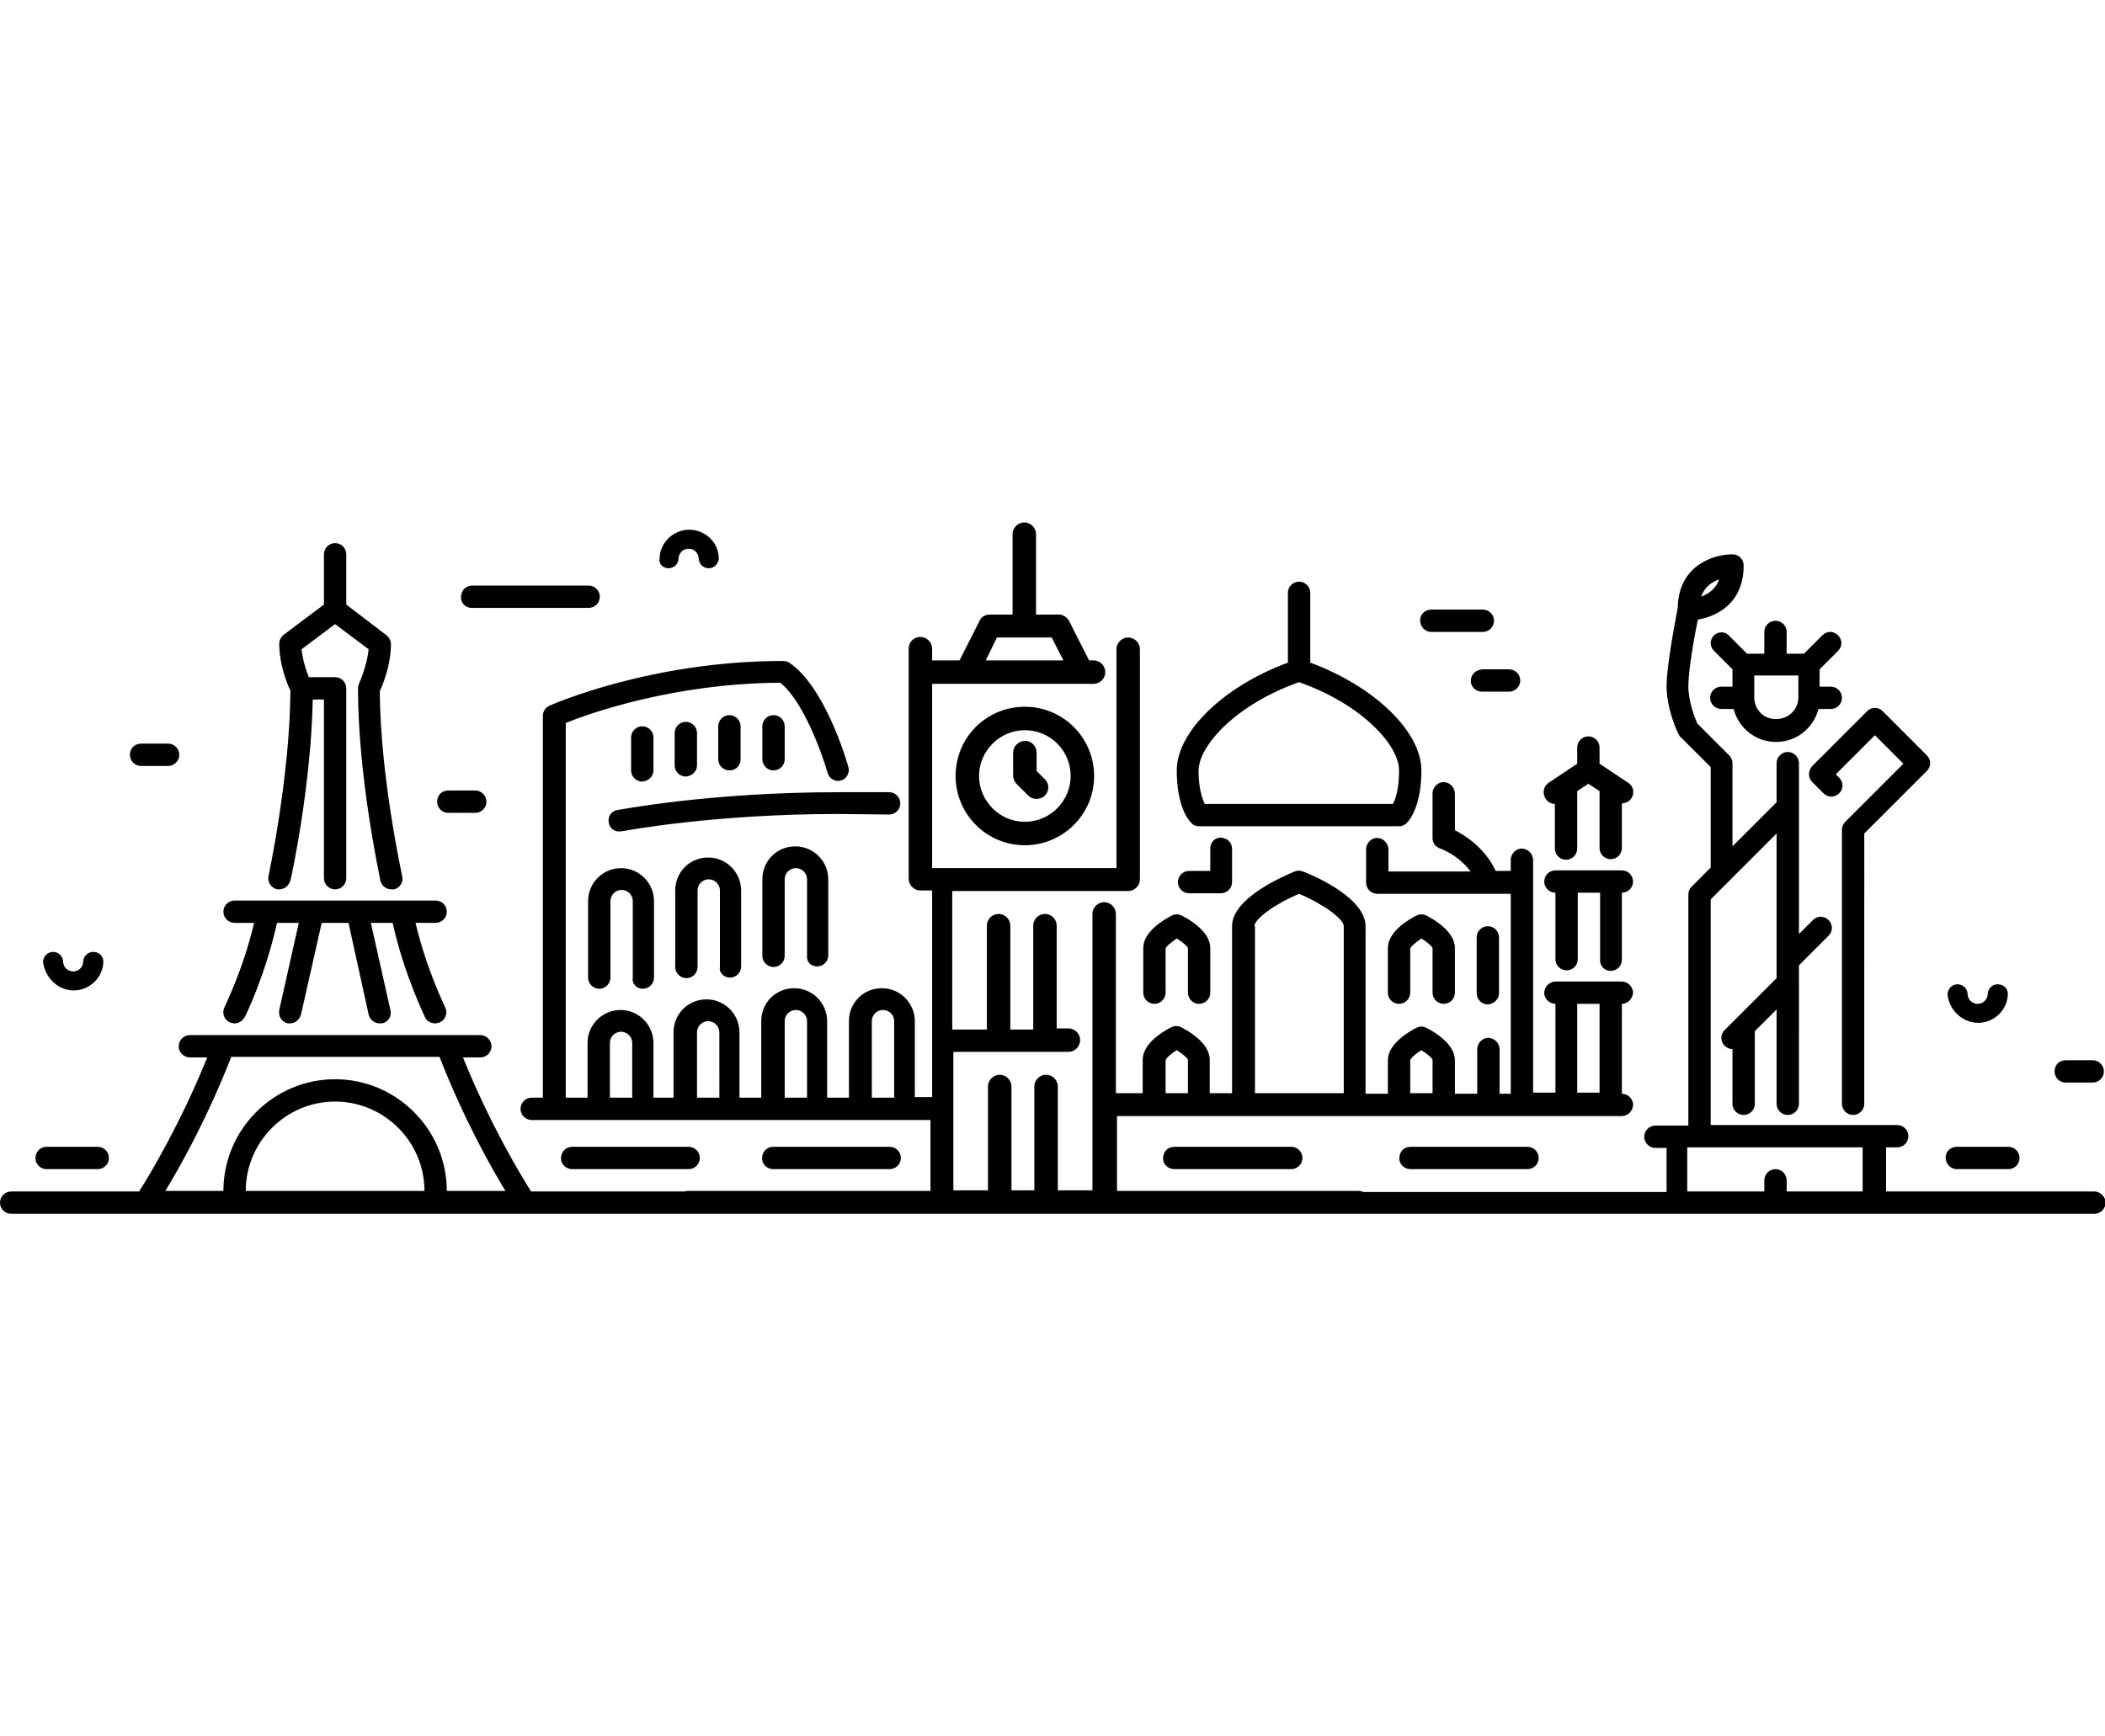 <?xml version="1.0" encoding="UTF-8"?> <svg xmlns="http://www.w3.org/2000/svg" viewBox="0 0 376.9 123.7" width="150"><path d="M80.3 52h4.8c1.1 0 2-.9 2-2s-.9-2-2-2h-4.8c-1 0-1.8.6-2 1.6-.2 1.3.7 2.4 2 2.4zM181.4 41.2v4.1c0 .5.2 1.1.6 1.5l2.1 2.1c.4.4.9.6 1.5.6.5 0 1.1-.2 1.5-.6.8-.8.8-2.1 0-2.9l-1.5-1.5v-3.3c0-1.1-.9-2.1-2.1-2.1-1.2.1-2.1 1-2.1 2.1z"></path><path d="M171.1 45.4c0 6.8 5.5 12.4 12.4 12.4 6.8 0 12.4-5.5 12.4-12.4 0-6.8-5.5-12.4-12.4-12.4s-12.4 5.5-12.4 12.4zm20.6 0c0 4.5-3.7 8.2-8.2 8.2-4.5 0-8.2-3.7-8.2-8.2 0-4.5 3.7-8.2 8.2-8.2s8.2 3.6 8.2 8.2zM115.1 83.5c1.1 0 2-.9 2-2V67.8c0-3.2-2.6-5.9-5.9-5.9-3.2 0-5.9 2.6-5.9 5.9v13.7c0 1.1.9 2 2 2s2-.9 2-2V67.8c0-1.1.9-2 2-2s2 .9 2 2v13.7c-.2 1.1.7 2 1.8 2zM130.7 81.5c1.1 0 2-.9 2-2V65.9c0-3.2-2.6-5.9-5.9-5.9s-5.9 2.6-5.9 5.9v13.7c0 1.1.9 2 2 2s2-.9 2-2V65.9c0-1.1.9-2 2-2s2 .9 2 2v13.7c-.2 1 .7 1.9 1.8 1.9zM110.5 51.5c-1.1.2-1.7 1.2-1.5 2.3.2 1.1 1.2 1.7 2.3 1.5.2 0 16-3.1 38.9-3.1l9 .1c1.1 0 2-.9 2-2s-.9-2-2-2h-9c-23.3 0-39.5 3.2-39.7 3.2zM146.3 79.5c1.1 0 2-.9 2-2V63.9c0-3.2-2.6-5.9-5.9-5.9s-5.9 2.6-5.9 5.9v13.7c0 1.1.9 2 2 2s2-.9 2-2V63.9c0-1.1.9-2 2-2s2 .9 2 2v13.7c-.1 1.1.7 1.9 1.8 1.9zM117 44.4v-5.9c0-1.1-.9-2-2-2s-2 .9-2 2v5.9c0 1.1.9 2 2 2 1.1-.1 2-.9 2-2zM124.8 43.5v-5.8c0-1.1-.9-2-2-2s-2 .9-2 2v5.8c0 1.1.9 2 2 2 1.2-.1 2-1 2-2zM132.6 42.4v-5.9c0-1.1-.9-2-2-2s-2 .9-2 2v5.9c0 1.1.9 2 2 2 1.2 0 2-.9 2-2zM140.5 42.4v-5.9c0-1.1-.9-2-2-2s-2 .9-2 2v5.9c0 1.1.9 2 2 2s2-.9 2-2zM49.6 65.7h.4c.9 0 1.7-.6 2-1.6.2-.7 3.7-17 4-32.4h2v32c0 1.1.9 2 2 2s2-.9 2-2v-34c0-1.1-.9-2-2-2h-4.7c-.5-1.2-1.1-3.1-1.3-5l6-4.5 6 4.5c-.3 3.1-1.7 6.1-1.7 6.1-.1.3-.2.6-.2.9 0 16 3.9 33.7 4 34.4.2.9 1 1.6 2 1.6h.4c1.1-.2 1.8-1.3 1.5-2.4 0-.2-3.9-17.6-4-33.1.6-1.2 2-4.8 2-8.4 0-.6-.3-1.2-.8-1.6L62 14.7v-9c0-1.1-.9-2-2-2s-2 .9-2 2v9l-7.2 5.4c-.5.4-.8 1-.8 1.6 0 3.7 1.4 7.2 2 8.4-.1 15.5-3.9 33-3.9 33.1-.3 1.1.4 2.2 1.5 2.5zM42 71.7h3.5c-2 8.5-5.3 15-5.3 15.1-.5 1-.1 2.2.9 2.7.3.1.6.2.9.2.7 0 1.4-.4 1.8-1.1.2-.3 3.7-7.5 5.8-16.9h3.9L50 87.3c-.2 1.1.4 2.1 1.5 2.4h.4c.9 0 1.7-.6 2-1.6l3.7-16.4h4.8L66 88.1c.2.9 1 1.6 2 1.6h.4c1.1-.2 1.8-1.3 1.5-2.4l-3.5-15.6h3.9c2.1 9.4 5.7 16.6 5.8 16.9.3.7 1.1 1.1 1.8 1.1.3 0 .6-.1.9-.2 1-.5 1.4-1.7.9-2.7 0-.1-3.3-6.6-5.3-15.1H78c1.1 0 2-.9 2-2s-.9-2-2-2H42c-1.1 0-2 .9-2 2s.9 2 2 2zM324.5 46.5l2 2c.8.8 2 .8 2.8 0 .8-.8.8-2 0-2.8l-.6-.6 7-7 5.1 5.1-10.4 10.4c-.4.4-.6.9-.6 1.4v49.1c0 1.1.9 2 2 2s2-.9 2-2V55.7L345 44.5c.8-.8.8-2 0-2.8l-7.9-7.9c-.8-.8-2-.8-2.8 0l-9.8 9.8c-.8.9-.8 2.1 0 2.9z"></path><path d="M375 119.8h-37.3v-7.9h2c1.1 0 2-.9 2-2s-.9-2-2-2h-33.4V67.5l3.4-3.4 8.4-8.4v25.9l-7.3 7.3-2 2c-.8.8-.8 2 0 2.8.4.4.9.6 1.4.6v9.8c0 1.1.9 2 2 2s2-.9 2-2v-13l3.9-3.9v16.9c0 1.1.9 2 2 2s2-.9 2-2V79.3l5.3-5.3c.8-.8.8-2 0-2.8-.8-.8-2-.8-2.8 0l-2.5 2.5V43.1c0-1.1-.9-2-2-2s-2 .9-2 2v7l-7.9 7.9V43.1c0-.5-.2-1-.6-1.4l-5.7-5.7c-.4-.9-1.6-3.9-1.6-6.7 0-2.8 1.1-9.1 1.7-11.9 3.5-.6 8.2-3 8.2-9.7 0-1.1-.9-2-2-2-3.4 0-9.7 2-9.8 9.6-.2 1.1-2 10.1-2 14 0 4.3 2.1 8.6 2.2 8.7.1.2.2.4.4.5l5.3 5.3v18l-3.4 3.4c-.4.4-.6.9-.6 1.4V108h-5.9c-1.1 0-2 .9-2 2s.9 2 2 2h2v7.9h-54.2c-.3-.1-.6-.2-.9-.2H200v-13.4h90.3c1.1 0 2-.8 2.1-1.9.1-1.1-.9-2.1-2-2.1V86.2c1.1 0 2-1 2-2.1-.1-1.1-1-1.9-2.1-1.9h-11.7c-1.1 0-2 .8-2.1 1.9-.1 1.1.9 2.1 2 2.1v15.9h-4V60.5c0-1.1-.8-2-1.9-2.1-1.1-.1-2.1.9-2.1 2v2h-2.7c-1.9-4.1-5.4-6.3-7.3-7.3v-6.5c0-1.1-.8-2-1.9-2.1-1.1-.1-2.1.9-2.1 2v8c0 .9.5 1.6 1.4 1.9 0 0 3.2 1.1 5.4 4.1h-14.7v-3.9c0-1.1-.8-2-1.9-2.1-1.1-.1-2.1.9-2.1 2v6c0 1.1.9 2 2 2h23.9v35.8h-2v-7.9c0-1.1-.8-2-1.9-2.1-1.1-.1-2.1.9-2.1 2v8h-4v-6c0-3-3.9-5.2-5.1-5.8-.6-.3-1.2-.3-1.8 0-1.2.6-5.1 2.8-5.1 5.8v6h-4v-30c0-4.9-8.6-8.8-11.2-9.8-.5-.2-1-.2-1.5 0-2.6 1.1-11.2 4.9-11.2 9.8v29.9h-4v-6c0-3-3.9-5.2-5.1-5.8-.6-.3-1.2-.3-1.8 0-1.2.6-5.1 2.8-5.1 5.8v6h-4.8V70.1c0-1.1-.9-2.1-2.1-2.1-1.1 0-2.1.9-2.1 2.1v49.5h-6.2V101c0-1.1-.9-2.1-2.1-2.1-1.1 0-2.1.9-2.1 2.1v18.6h-4.1V101c0-1.1-.9-2.1-2.1-2.1-1.1 0-2.1.9-2.1 2.1v18.6h-6.2V94.8h20.6c1.1 0 2.1-.9 2.1-2.1 0-1.1-.9-2.1-2.1-2.1h-2.1V72.2c0-1.1-.9-2.1-2.1-2.1-1.1 0-2.1.9-2.1 2.1v18.6h-4.1V72.2c0-1.1-.9-2.1-2.1-2.1-1.1 0-2.1.9-2.1 2.1v18.6h-6.2V66H202c1.1 0 2.1-.9 2.1-2.1V22.7c0-1.1-.9-2.1-2.1-2.1-1.1 0-2.1.9-2.1 2.1v39.2h-33v-33h28.9c1.1 0 2.1-.9 2.1-2.1 0-1.1-.9-2.1-2.1-2.1h-.8l-3.6-7.1c-.4-.7-1.1-1.1-1.8-1.1h-4.1V2.1c0-1.1-.9-2.1-2.1-2.1-1.1 0-2.1.9-2.1 2.1v14.4h-4.1c-.8 0-1.5.4-1.8 1.1l-3.6 7.1h-4.9v-2.1c0-1.1-.9-2.1-2.1-2.1s-2.1.9-2.1 2.1v41.2c0 1.1.9 2.1 2.1 2.1h2.1v37h-3.1V89.3c0-3.2-2.6-5.9-5.9-5.9S152 86 152 89.3V103h-3.9V89.3c0-3.2-2.6-5.9-5.9-5.9s-5.9 2.6-5.9 5.9V103h-3.9V91.3c0-3.2-2.6-5.9-5.9-5.9s-5.9 2.6-5.9 5.9V103H117v-9.8c0-3.2-2.6-5.9-5.9-5.9-3.2 0-5.9 2.6-5.9 5.9v9.8h-3.9V35.9c4.2-1.7 19.3-7.1 38.4-7.2 4.1 3.2 7.5 12.7 8.5 16.2.3 1 1.4 1.6 2.4 1.3 1-.3 1.6-1.4 1.3-2.4-.4-1.5-4.3-14.5-10.6-18.7-.3-.2-.7-.3-1.1-.3-23.6 0-41.1 7.7-41.8 8-.7.3-1.2 1-1.2 1.8V103h-2c-1.1 0-2 .9-2 2s.9 2 2 2h71.4v12.7h-43.3c-.2 0-.5 0-.7.1H95.1c-1.8-2.8-7.4-12.1-12.2-24H86c1.1 0 2-.9 2-2s-.9-2-2-2H34c-1.1 0-2 .9-2 2s.9 2 2 2h3.1c-4.8 11.9-10.4 21.2-12.2 24H2c-1.1 0-2 .9-2 2s.9 2 2 2h373c1.1 0 2-.9 2-2s-1-2-2-2zM307.8 10.2c-.6 1.8-2 2.6-3.2 3.1.6-1.8 2-2.7 3.2-3.1zm-25.4 76h4v15.9h-4V86.2zm-27.9 8.3c1 .6 1.9 1.4 2 1.7v6h-4v-5.9c.1-.4 1-1.2 2-1.8zm-29.9-22.2c0-1.3 3.7-4 8-5.8 4.3 1.8 8 4.5 8 5.8v29.9h-15.9V72.3zm-13.9 22.2c1 .6 1.9 1.4 2 1.7v6h-4v-5.9c.1-.4 1-1.2 2-1.8zm-32.2-73.9h9.8l2.1 4.1h-13.9l2-4.1zM113.1 103h-3.9v-9.8c0-1.1.9-2 2-2s2 .9 2 2v9.8zm11.7 0V91.3c0-1.1.9-2 2-2s2 .9 2 2V103h-4zm15.7 0V89.3c0-1.1.9-2 2-2s2 .9 2 2V103h-4zm15.6 0V89.3c0-1.1.9-2 2-2s2 .9 2 2V103h-4zM44 119.7c0-8.8 7.2-16 16-16s16 7.2 16 16H44zm36 0c0-11-9-20-20-20s-20 9-20 20H29.6c2.7-4.4 7.6-13.2 11.8-24h37.3c4.2 10.8 9.1 19.6 11.8 24H80zm253.7.1h-13.8v-2c0-1.1-.9-2-2-2s-2 .9-2 2v2h-13.8v-7.9h31.4v7.9z"></path><path d="M306.9 20.2c-.8.8-.8 2 0 2.8l3.3 3.3v3.1h-2c-1.1 0-2 .9-2 2s.9 2 2 2h2.2c.9 3.4 3.9 5.9 7.6 5.9s6.7-2.5 7.6-5.9h2.2c1.1 0 2-.9 2-2s-.9-2-2-2h-2v-3.1l3.3-3.3c.8-.8.8-2 0-2.8-.8-.8-2-.8-2.8 0l-3.3 3.3h-3.1v-3.9c0-1.1-.9-2-2-2s-2 .9-2 2v3.9h-3.1l-3.3-3.3c-.6-.7-1.9-.7-2.6 0zm7.2 11.1v-3.9h7.9v3.9c0 2.2-1.8 3.9-3.9 3.9-2.3.1-4-1.7-4-3.9 0 .1 0 .1 0 0 0 .1 0 .1 0 0zM214.7 54.4h35.8c.5 0 1-.2 1.4-.6.4-.4 2.6-2.9 2.6-9.4 0-7-8.5-15.1-19.9-19.3V12.6c0-1.1-.9-2-2-2s-2 .9-2 2v12.5c-11.4 4.2-19.9 12.3-19.9 19.3 0 6.5 2.1 8.9 2.6 9.4.3.4.9.6 1.4.6zm17.9-25.8c11.1 3.9 17.9 11.2 17.9 15.8 0 3.3-.6 5.1-1.1 6h-33.7c-.4-.9-1.1-2.7-1.1-6 .1-4.6 6.9-11.9 18-15.8zM278.4 50.4v8c0 1.1.9 2 2 2s2-.9 2-2V48.1l2-1.3 2 1.3v10.2c0 1.1.9 2 2 2s2-.9 2-2v-8c.6 0 1.3-.3 1.7-.9.6-.9.4-2.2-.6-2.8l-5.1-3.4v-2.9c0-1.1-.9-2-2-2s-2 .9-2 2v2.9l-5.1 3.4c-.9.6-1.2 1.8-.6 2.8.4.7 1.1 1 1.7 1zM216.7 58.4v4h-3.8c-1.1 0-2 .9-2 2s.9 2 2 2h5.7c1.1 0 2-.9 2-2v-5.9c0-1-.6-1.8-1.6-2-1.2-.3-2.3.6-2.3 1.9zM206.7 86.2c1.1 0 2-.9 2-2v-7.9c.1-.4 1-1.1 2-1.8 1 .6 1.9 1.4 2 1.7v8c0 1.1.9 2 2 2s2-.9 2-2v-8c0-3-3.9-5.2-5.1-5.8-.6-.3-1.2-.3-1.8 0-1.2.6-5.1 2.8-5.1 5.8v8c0 1.1.9 2 2 2zM258.5 86.2c1.1 0 2-.9 2-2v-8c0-3-3.9-5.2-5.1-5.8-.6-.3-1.2-.3-1.8 0-1.2.6-5.1 2.8-5.1 5.8v8c0 1.1.9 2 2 2s2-.9 2-2v-7.9c.1-.4 1-1.1 2-1.8 1 .6 1.9 1.4 2 1.7v8c0 1.1.9 2 2 2zM268.4 84.3v-10c0-1.1-.9-2-2-2s-2 .9-2 2v10c0 1.1.9 2 2 2 1.2-.1 2-1 2-2zM288.4 80.3c1.1 0 2-.9 2-2v-12c1.1 0 2-.9 2-2s-.9-2-2-2h-11.9c-1.1 0-2 .9-2 2s.9 2 2 2v11.9c0 1.1.9 2 2 2s2-.9 2-2V66.3h4v11.9c-.1 1.2.8 2.1 1.9 2.1zM84.5 15.3h20.9c1.1 0 2-.9 2-2s-.9-2-2-2H84.6c-1 0-1.8.6-2 1.6-.3 1.3.6 2.4 1.9 2.4zM256.3 19.6h9.2c1.1 0 2-.9 2-2s-.9-2-2-2h-9.2c-1 0-1.8.6-2 1.6-.2 1.2.7 2.4 2 2.4zM350.4 115.8h9.2c1.1 0 2-.9 2-2s-.9-2-2-2h-9.2c-1 0-1.8.6-2 1.6-.2 1.2.7 2.4 2 2.4zM8.3 115.8h9.2c1.1 0 2-.9 2-2s-.9-2-2-2H8.4c-1 0-1.8.6-2 1.6-.3 1.2.7 2.4 1.9 2.4zM25.3 43.6h4.8c1.1 0 2-.9 2-2s-.9-2-2-2h-4.8c-1 0-1.8.6-2 1.6-.2 1.3.7 2.4 2 2.4zM263.4 27.9c-.3 1.3.7 2.4 2 2.4h4.8c1.1 0 2-.9 2-2s-.9-2-2-2h-4.8c-1 .1-1.8.7-2 1.6zM369.9 100.3h4.8c1.1 0 2-.9 2-2s-.9-2-2-2h-4.8c-1 0-1.8.6-2 1.6-.2 1.3.7 2.4 2 2.4zM123.3 115.8c1.1 0 2-.9 2-2s-.9-2-2-2h-20.8c-1 0-1.8.6-2 1.6-.3 1.3.7 2.4 2 2.4h20.8zM159.3 115.8c1.1 0 2-.9 2-2s-.9-2-2-2h-20.8c-1 0-1.8.6-2 1.6-.3 1.3.7 2.4 2 2.4h20.8zM210.3 111.8c-1 0-1.8.6-2 1.6-.3 1.3.7 2.4 2 2.4h20.9c1.1 0 2-.9 2-2s-.9-2-2-2h-20.9zM252.6 111.8c-1 0-1.8.6-2 1.6-.3 1.3.7 2.4 2 2.4h20.9c1.1 0 2-.9 2-2s-.9-2-2-2h-20.9zM128.5 6.4c0 .1 0 .1 0 0zM117.9 6.4c0 .1 0 .1 0 0zM119.7 8.2c1 0 1.8-.8 1.8-1.8v.1c0-1 .8-1.8 1.8-1.8s1.8.8 1.8 1.8v-.1c0 1 .8 1.8 1.8 1.8s1.7-.8 1.8-1.7c0-2.9-2.4-5.2-5.3-5.2s-5.3 2.4-5.3 5.2c-.2.9.6 1.7 1.6 1.7zM359.5 84.3c0 .1 0 .1 0 0zM354.2 89.6c2.9 0 5.3-2.4 5.3-5.2 0-1-.8-1.7-1.8-1.7s-1.8.8-1.8 1.8v-.1c0 1-.8 1.8-1.8 1.8s-1.8-.8-1.8-1.8v.1c0-1-.8-1.8-1.8-1.8s-1.7.8-1.8 1.7c.2 2.8 2.6 5.2 5.5 5.2zM348.9 84.3c0 .1 0 .1 0 0zM18.5 78.5zM7.9 78.5zM13.2 83.8c2.9 0 5.3-2.4 5.3-5.2 0-1-.8-1.7-1.8-1.7s-1.8.8-1.8 1.8v-.1c0 1-.8 1.8-1.8 1.8s-1.8-.8-1.8-1.8v.1c0-1-.8-1.8-1.8-1.8s-1.7.8-1.8 1.7c.3 2.8 2.6 5.2 5.5 5.2z"></path></svg> 